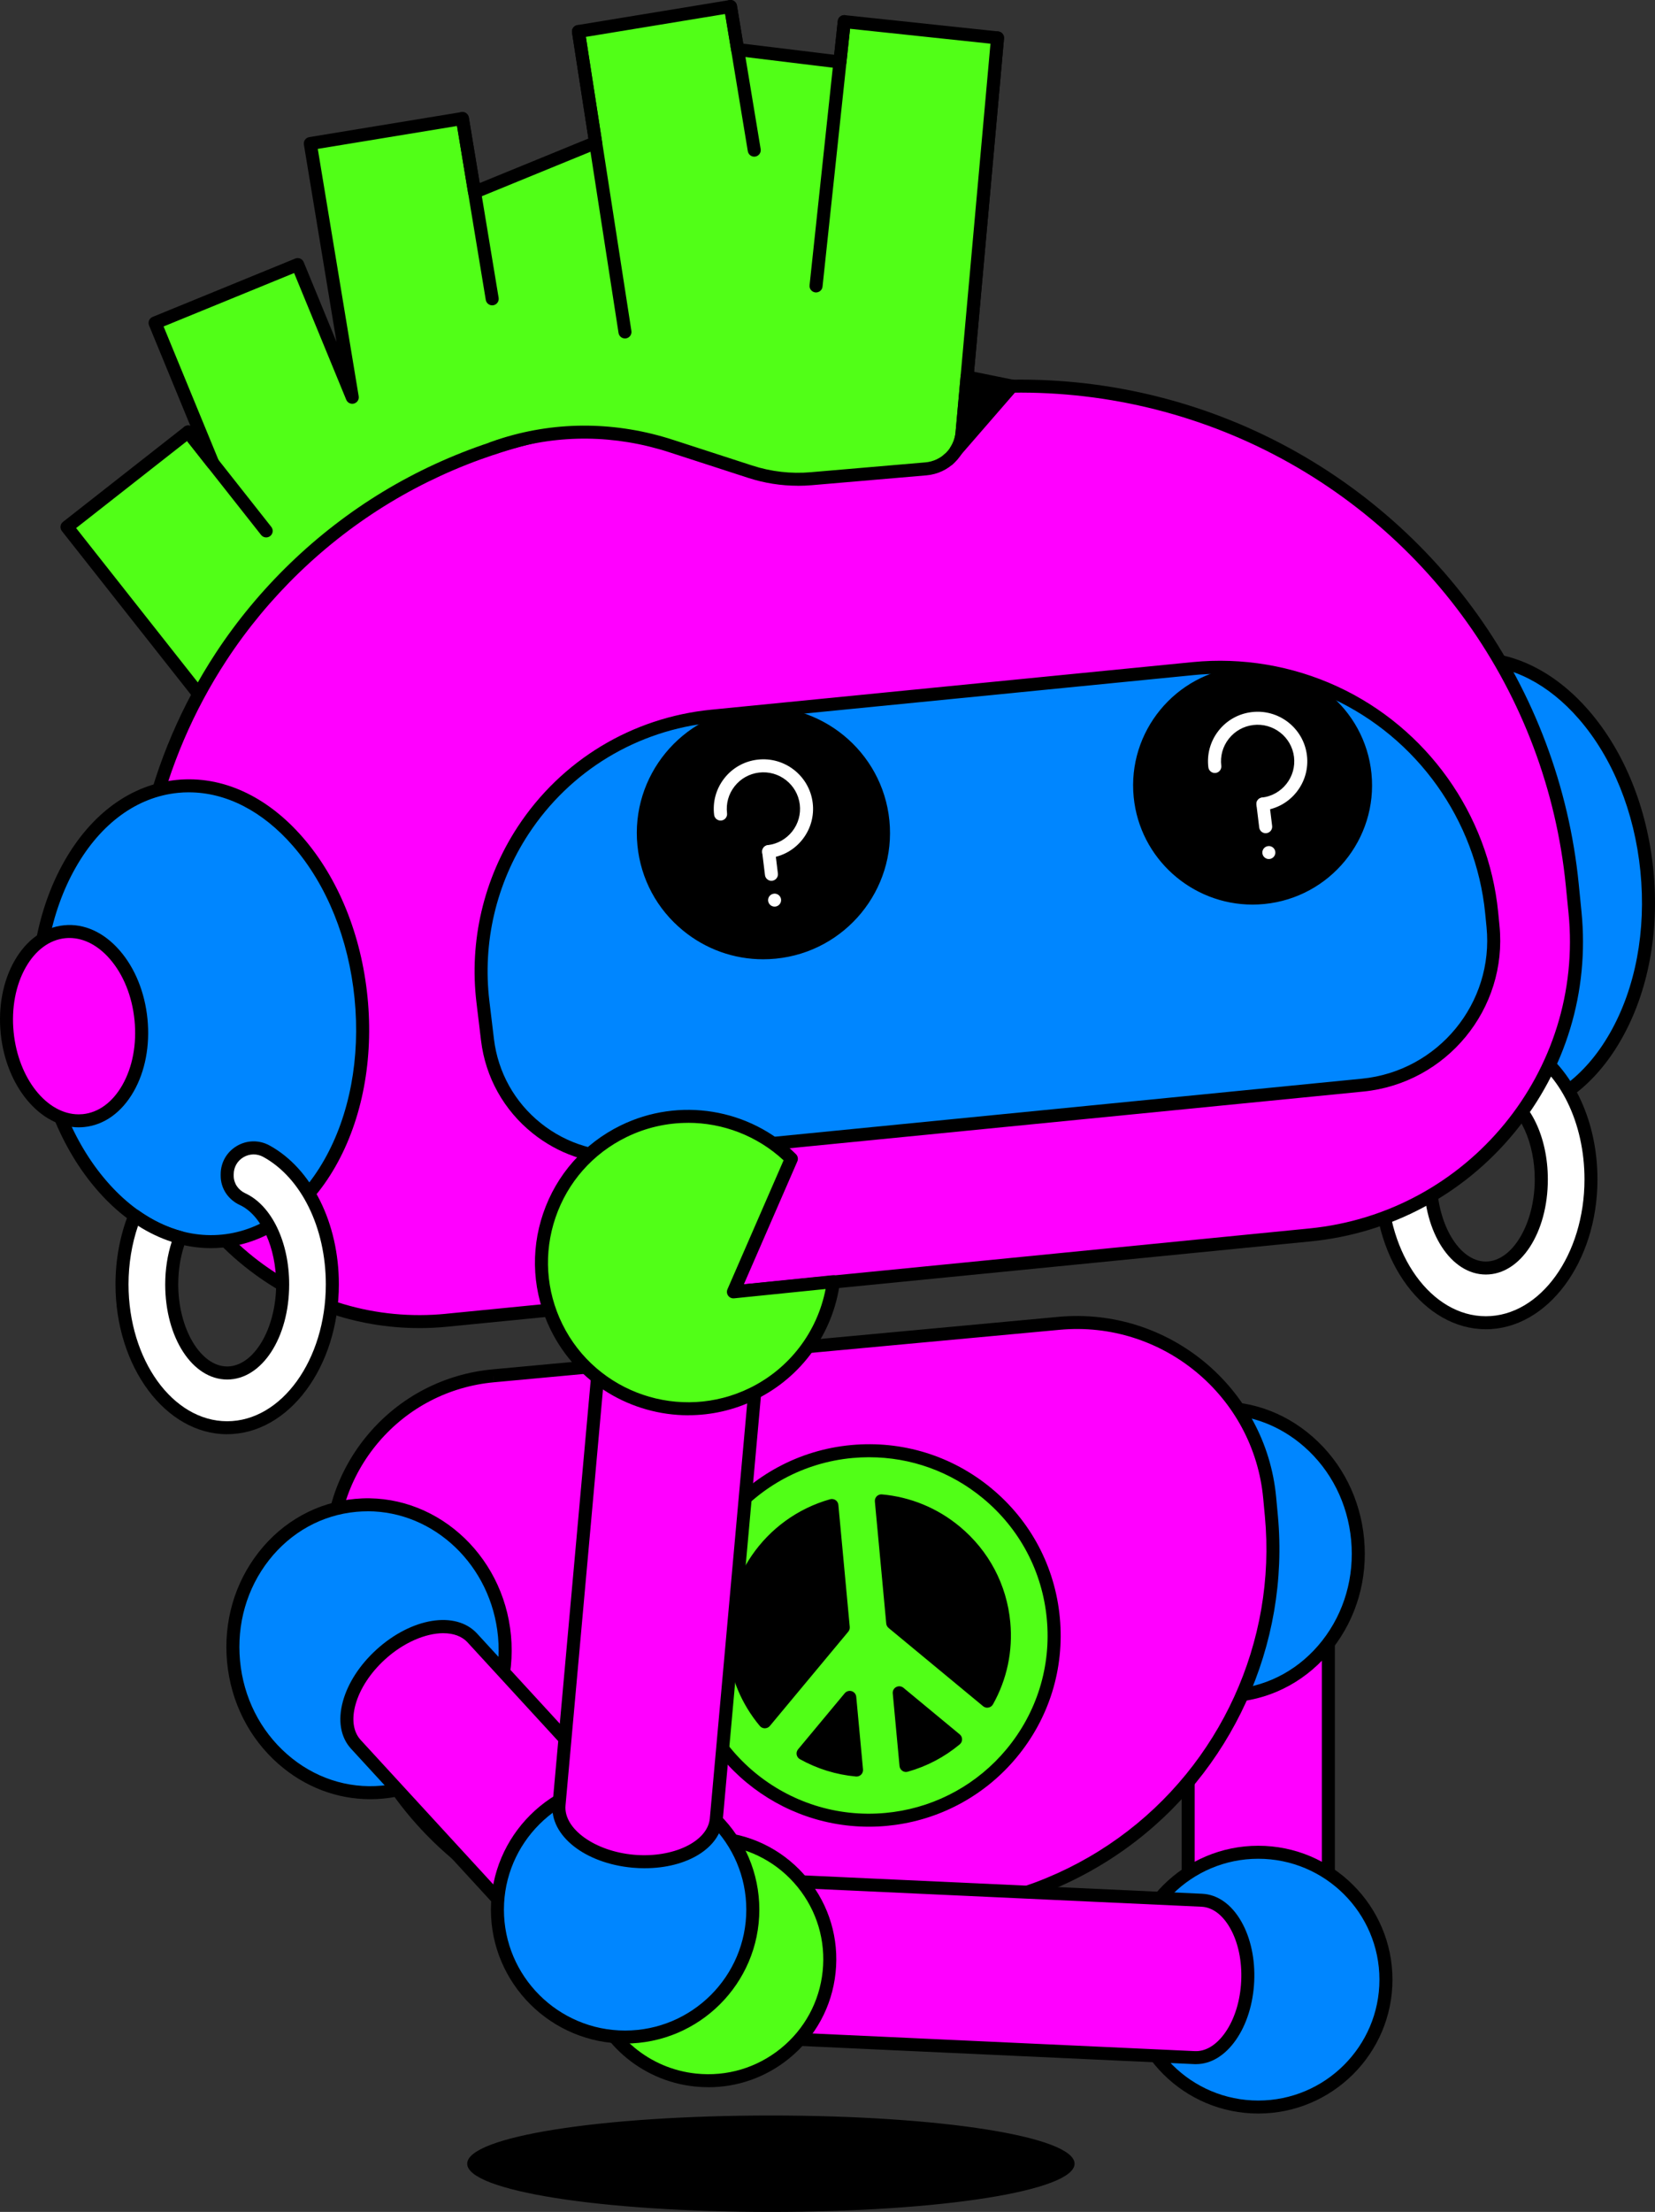 <svg width="381" height="509" viewBox="0 0 381 509" fill="none" xmlns="http://www.w3.org/2000/svg">
<rect x="0" y="0" width="381" height="509" fill="#333333" stroke="none"/>
<g clip-path="url(#clip0_288_11650)">
<path d="M273.525 374.927V465.038H305.802V374.927C305.802 369.346 298.575 364.82 289.664 364.82C280.752 364.82 273.525 369.346 273.525 374.927Z" fill="#FF00FF"/>
<path d="M305.801 466.538H273.525C272.695 466.538 272.025 465.871 272.025 465.043V374.932C272.025 368.423 279.772 363.33 289.663 363.33C299.554 363.33 307.301 368.428 307.301 374.932V465.043C307.301 465.871 306.631 466.538 305.801 466.538ZM275.024 463.548H304.302V374.932C304.302 370.262 297.6 366.32 289.663 366.32C281.726 366.32 275.024 370.262 275.024 374.932V463.548Z" fill="black"/>
<path d="M284.414 390.163C301.639 388.567 314.225 372.501 312.526 354.278C310.828 336.056 295.488 322.578 278.264 324.174C261.039 325.77 248.453 341.837 250.152 360.059C251.85 378.282 267.19 391.76 284.414 390.163Z" fill="#0086FF"/>
<path d="M281.671 391.771C264.853 391.771 250.349 378.171 248.669 360.184C246.895 341.171 260.115 324.341 278.137 322.667C286.883 321.854 295.44 324.69 302.222 330.656C308.984 336.596 313.177 344.929 314.032 354.124C314.887 363.319 312.308 372.28 306.76 379.362C301.192 386.469 293.311 390.829 284.564 391.642C283.595 391.731 282.625 391.776 281.666 391.776L281.671 391.771ZM281.061 325.522C280.181 325.522 279.302 325.562 278.417 325.647C262.044 327.167 250.039 342.537 251.658 359.91C253.277 377.284 267.921 390.181 284.289 388.666C292.206 387.934 299.348 383.977 304.401 377.528C309.474 371.049 311.833 362.841 311.048 354.408C310.264 345.976 306.425 338.341 300.238 332.908C294.765 328.104 288.038 325.532 281.056 325.532L281.061 325.522Z" fill="black"/>
<path d="M113.565 316.597L243.785 304.521C268.3 302.248 290.021 320.22 292.3 344.665L292.69 348.846C295.434 378.251 282.364 406.902 258.339 424.166C246.249 432.852 232.055 438.16 217.216 439.536L162.734 444.589C139.119 446.777 115.779 438.18 99.266 421.21C86.336 407.924 78.52 390.52 77.185 372.056L76.341 360.399C74.731 338.131 91.274 318.67 113.565 316.602V316.597Z" fill="#FF00FF"/>
<path d="M155.373 446.423C133.862 446.423 113.351 437.831 98.187 422.247C85.037 408.731 77.046 390.944 75.686 372.161L74.842 360.504C74.032 349.34 77.586 338.49 84.843 329.953C92.1 321.416 102.25 316.143 113.426 315.107L243.641 303.031C268.93 300.689 291.431 319.298 293.785 344.526L294.175 348.707C296.953 378.505 283.554 407.884 259.204 425.382C246.909 434.218 232.436 439.626 217.347 441.026L162.865 446.079C160.356 446.314 157.852 446.428 155.368 446.428L155.373 446.423ZM113.565 316.597L113.705 318.087C103.315 319.049 93.879 323.953 87.132 331.887C80.384 339.826 77.086 349.908 77.835 360.289L78.68 371.946C79.99 390.032 87.681 407.156 100.341 420.164C114.935 435.16 134.677 443.433 155.378 443.433C157.772 443.433 160.181 443.323 162.595 443.099L217.077 438.046C231.636 436.695 245.6 431.477 257.46 422.955C280.95 406.075 293.875 377.732 291.196 348.986L290.806 344.805C288.607 321.222 267.586 303.813 243.926 306.011L113.71 318.087L113.57 316.597H113.565Z" fill="black"/>
<path d="M289.663 484.863C305.899 484.863 319.061 471.739 319.061 455.549C319.061 439.359 305.899 426.234 289.663 426.234C273.427 426.234 260.266 439.359 260.266 455.549C260.266 471.739 273.427 484.863 289.663 484.863Z" fill="#0086FF"/>
<path d="M289.663 486.358C272.625 486.358 258.766 472.538 258.766 455.549C258.766 438.559 272.625 424.739 289.663 424.739C306.7 424.739 320.56 438.559 320.56 455.549C320.56 472.538 306.7 486.358 289.663 486.358ZM289.663 427.73C274.279 427.73 261.764 440.209 261.764 455.549C261.764 470.889 274.279 483.368 289.663 483.368C305.046 483.368 317.561 470.889 317.561 455.549C317.561 440.209 305.046 427.73 289.663 427.73Z" fill="black"/>
<path d="M276.666 437.283L174.984 432.594L173.305 468.806L274.987 473.495C281.284 473.784 286.772 465.915 287.232 455.918C287.697 445.92 282.964 437.577 276.666 437.283Z" fill="#FF00FF"/>
<path d="M275.333 474.996C275.193 474.996 275.058 474.995 274.918 474.986L173.235 470.296C172.406 470.256 171.771 469.558 171.806 468.731L173.485 432.519C173.505 432.125 173.68 431.752 173.975 431.482C174.27 431.213 174.66 431.074 175.055 431.094L276.737 435.783C280.316 435.948 283.534 438.235 285.793 442.217C287.927 445.98 288.972 450.864 288.732 455.978C288.492 461.091 287.003 465.86 284.529 469.409C282.01 473.022 278.761 474.991 275.333 474.991V474.996ZM174.87 467.375L275.058 471.995C277.567 472.11 280.061 470.585 282.07 467.704C284.224 464.609 285.528 460.398 285.738 455.838C285.948 451.278 285.044 446.962 283.184 443.688C281.45 440.633 279.116 438.888 276.602 438.769L176.414 434.149L174.875 467.375H174.87Z" fill="black"/>
<path d="M163.021 450.874L135.572 445.322C138.396 431.373 151.446 421.59 165.93 423.1C181.313 424.705 192.483 438.44 190.874 453.78C189.265 469.12 175.491 480.259 160.107 478.654C147.907 477.383 138.361 468.477 135.737 457.194L163.021 450.879V450.874Z" fill="#51FF17"/>
<path d="M163.075 480.304C162.041 480.304 160.996 480.249 159.952 480.139C147.437 478.833 137.121 469.748 134.278 457.528C134.088 456.726 134.592 455.918 135.397 455.734L155.963 450.974L135.272 446.788C134.462 446.624 133.938 445.836 134.103 445.029C137.121 430.092 150.876 420.03 166.084 421.615C173.921 422.432 180.973 426.245 185.936 432.35C190.899 438.455 193.183 446.12 192.363 453.94C191.543 461.754 187.72 468.786 181.598 473.735C176.29 478.026 169.808 480.309 163.07 480.309L163.075 480.304ZM137.576 458.3C140.58 468.542 149.521 476.048 160.262 477.164C167.304 477.897 174.211 475.853 179.713 471.408C185.211 466.962 188.65 460.643 189.384 453.621C190.119 446.599 188.07 439.711 183.612 434.224C179.154 428.742 172.816 425.313 165.774 424.58C152.605 423.21 140.66 431.548 137.381 444.157L163.32 449.404C164.01 449.544 164.51 450.147 164.52 450.85C164.53 451.552 164.045 452.17 163.36 452.325L137.581 458.291L137.576 458.3Z" fill="black"/>
<path d="M347.261 256.335C367.741 254.311 382.015 229.249 379.144 200.358C376.272 171.466 357.342 149.686 336.862 151.71C316.382 153.734 302.107 178.796 304.979 207.687C307.85 236.579 326.78 258.359 347.261 256.335Z" fill="#0086FF"/>
<path d="M344.579 257.978C335.143 257.978 325.932 253.298 318.37 244.597C310.184 235.177 304.896 222.125 303.476 207.847C302.057 193.568 304.676 179.733 310.853 168.894C317.121 157.885 326.307 151.261 336.707 150.229C347.108 149.203 357.419 153.903 365.73 163.471C373.917 172.891 379.205 185.943 380.624 200.221C382.043 214.5 379.425 228.335 373.247 239.174C366.98 250.184 357.794 256.807 347.393 257.839C346.453 257.933 345.514 257.978 344.579 257.978ZM339.501 153.085C338.667 153.085 337.832 153.125 336.997 153.21C327.591 154.137 319.23 160.232 313.452 170.374C307.58 180.68 305.096 193.882 306.455 207.553C307.815 221.223 312.847 233.682 320.634 242.638C328.291 251.449 337.687 255.79 347.098 254.863C356.504 253.936 364.866 247.841 370.643 237.699C376.516 227.393 379 214.191 377.64 200.52C376.281 186.85 371.248 174.391 363.461 165.435C356.484 157.406 348.058 153.09 339.501 153.09V153.085Z" fill="black"/>
<path d="M342.051 246.063V246.412C342.051 248.754 343.475 250.807 345.609 251.794C350.932 254.256 354.82 262.095 354.82 271.39C354.82 282.658 349.103 291.789 342.051 291.789C334.998 291.789 329.281 282.653 329.281 271.39C329.281 266.357 330.425 261.747 332.32 258.188C328.916 256.578 325.687 254.326 322.714 251.525C319.655 257.052 317.846 263.925 317.846 271.375C317.846 289.601 328.686 304.378 342.056 304.378C355.425 304.378 366.265 289.601 366.265 271.375C366.265 257.5 359.983 245.624 351.082 240.745C347.023 238.517 342.056 241.443 342.056 246.063H342.051Z" fill="white"/>
<path d="M342.051 305.878C327.877 305.878 316.342 290.403 316.342 271.38C316.342 263.899 318.091 256.788 321.4 250.807C321.625 250.403 322.024 250.124 322.479 250.055C322.934 249.98 323.404 250.124 323.739 250.443C326.627 253.159 329.726 255.312 332.96 256.842C333.33 257.017 333.61 257.336 333.739 257.725C333.869 258.113 333.834 258.537 333.64 258.896C331.795 262.364 330.776 266.805 330.776 271.395C330.776 281.642 335.939 290.298 342.046 290.298C348.153 290.298 353.316 281.642 353.316 271.395C353.316 262.928 349.883 255.427 344.97 253.154C342.241 251.894 340.547 249.312 340.547 246.416V246.068C340.547 243.366 341.941 240.934 344.27 239.559C346.604 238.183 349.418 238.138 351.797 239.444C361.493 244.757 367.755 257.296 367.755 271.385C367.755 290.408 356.22 305.882 342.046 305.882L342.051 305.878ZM323.154 253.937C320.655 259.11 319.346 265.101 319.346 271.38C319.346 288.753 329.531 302.887 342.056 302.887C354.581 302.887 364.766 288.753 364.766 271.38C364.766 258.362 359.114 246.855 350.363 242.061C348.923 241.273 347.224 241.298 345.809 242.13C344.4 242.963 343.56 244.433 343.56 246.068V246.416C343.56 248.131 344.59 249.676 346.249 250.443C352.282 253.229 356.33 261.652 356.33 271.395C356.33 283.67 350.063 293.289 342.061 293.289C334.059 293.289 327.792 283.67 327.792 271.395C327.792 266.905 328.687 262.519 330.331 258.866C327.842 257.55 325.443 255.9 323.159 253.942L323.154 253.937Z" fill="black"/>
<path d="M43.31 99.401L48.988 106.597L35.703 74.318L68.535 60.886L81.099 91.427L71.443 33.032L106.449 27.276L109.252 44.221L137.121 32.818L133.162 7.256L168.173 1.495L169.807 11.403L193.367 14.268L194.357 4.974L229.642 8.722L222.38 89.473L319.699 168.904L284.974 161.628L289.782 138.812L271.779 140.073L216.138 135.239L180.852 131.491L102.845 174.865L74.957 196.743L15.422 121.274L43.31 99.401Z" fill="#51FF17"/>
<path d="M74.957 198.238C74.512 198.238 74.072 198.044 73.777 197.665L14.242 122.201C13.732 121.554 13.842 120.612 14.492 120.103L42.38 98.23C42.805 97.896 43.355 97.831 43.825 98L34.314 74.886C34.164 74.517 34.164 74.108 34.314 73.74C34.469 73.376 34.759 73.082 35.128 72.932L67.955 59.501C68.325 59.352 68.734 59.352 69.104 59.501C69.469 59.656 69.764 59.944 69.914 60.313L77.466 78.663L69.959 33.272C69.824 32.459 70.379 31.687 71.193 31.552L106.204 25.796C106.598 25.731 106.998 25.826 107.323 26.055C107.648 26.284 107.863 26.638 107.928 27.027L110.427 42.123L135.461 31.881L131.683 7.481C131.558 6.668 132.108 5.911 132.922 5.776L167.928 0.02C168.322 -0.045 168.722 0.05 169.047 0.279C169.372 0.508 169.587 0.862 169.652 1.251L171.106 10.052L192.037 12.599L192.867 4.819C192.957 3.997 193.697 3.404 194.516 3.489L229.802 7.231C230.616 7.316 231.211 8.039 231.136 8.851L223.949 88.815L283.874 137.726L289.681 137.322C290.156 137.292 290.606 137.477 290.916 137.831C291.226 138.184 291.351 138.663 291.251 139.121L290.416 143.068L320.648 167.743C321.183 168.182 321.348 168.924 321.053 169.547C320.758 170.17 320.074 170.509 319.394 170.364L284.669 163.088C283.859 162.919 283.339 162.126 283.509 161.319L287.108 144.235L282.894 140.796L271.884 141.563C271.804 141.568 271.729 141.563 271.649 141.563L216.007 136.729L181.167 133.031L103.675 176.116L75.881 197.92C75.606 198.134 75.281 198.238 74.957 198.238ZM17.531 121.529L75.207 194.645L101.915 173.694C101.975 173.644 102.045 173.599 102.11 173.564L180.122 130.19C180.392 130.041 180.702 129.976 181.012 130.011L216.297 133.754L271.794 138.573L279.516 138.035L221.435 90.629C221.05 90.316 220.845 89.832 220.89 89.339L228.017 10.052L195.691 6.623L194.856 14.428C194.816 14.827 194.611 15.191 194.297 15.44C193.982 15.689 193.577 15.803 193.182 15.754L169.627 12.888C168.967 12.808 168.437 12.3 168.327 11.647L166.933 3.22L134.867 8.492L138.6 32.594C138.705 33.276 138.33 33.944 137.685 34.203L109.817 45.606C109.392 45.781 108.917 45.751 108.518 45.526C108.118 45.302 107.843 44.913 107.768 44.465L105.209 28.991L73.157 34.263L82.573 91.183C82.698 91.935 82.239 92.658 81.504 92.862C80.769 93.072 80 92.693 79.71 91.99L67.71 62.83L37.657 75.125L50.372 106.019C50.657 106.707 50.387 107.504 49.742 107.878C49.097 108.252 48.273 108.097 47.808 107.509L43.06 101.489L17.531 121.514V121.529ZM286.753 160.472L313.996 166.183L289.721 146.373L286.748 160.477L286.753 160.472ZM287.258 140.492L287.807 140.94L287.912 140.447L287.263 140.492H287.258Z" fill="black"/>
<path d="M247.12 497.906C247.12 503.897 215.933 508.751 177.46 508.751C138.991 508.751 107.799 503.897 107.799 497.906C107.799 491.916 138.986 487.062 177.46 487.062C215.928 487.062 247.12 491.916 247.12 497.906Z" fill="black"/>
<path d="M177.465 509C138.267 509 107.555 504.126 107.555 497.906C107.555 491.687 138.262 486.812 177.465 486.812C216.669 486.812 247.376 491.687 247.376 497.906C247.376 504.126 216.669 509 177.465 509ZM177.465 487.311C139.841 487.311 108.054 492.165 108.054 497.906C108.054 503.648 139.841 508.502 177.465 508.502C215.09 508.502 246.876 503.648 246.876 497.906C246.876 492.165 215.09 487.311 177.465 487.311Z" fill="black"/>
<path d="M190.27 254.539C207.84 252.393 220.336 236.416 218.179 218.852C216.023 201.287 200.031 188.787 182.46 190.932C164.89 193.077 152.395 209.055 154.551 226.619C156.708 244.184 172.7 256.684 190.27 254.539Z" fill="white"/>
<path d="M186.315 256.275C178.863 256.275 171.666 253.808 165.704 249.148C158.642 243.631 154.153 235.692 153.059 226.806C150.805 208.451 163.909 191.695 182.277 189.453C191.168 188.366 199.959 190.808 207.026 196.325C214.088 201.842 218.576 209.781 219.671 218.667C221.925 237.023 208.82 253.778 190.453 256.021C189.069 256.19 187.689 256.275 186.315 256.275ZM186.405 192.189C185.155 192.189 183.901 192.264 182.636 192.418C165.913 194.461 153.979 209.722 156.033 226.437C157.027 234.536 161.116 241.762 167.548 246.791C173.98 251.814 181.982 254.042 190.083 253.05C206.806 251.007 218.741 235.747 216.687 219.031C215.693 210.933 211.604 203.706 205.172 198.678C199.739 194.432 193.187 192.189 186.405 192.189Z" fill="black"/>
<path d="M190.214 247.693C204.055 246.003 213.899 233.418 212.2 219.583C210.502 205.748 197.904 195.902 184.062 197.592C170.221 199.281 160.377 211.867 162.076 225.702C163.774 239.537 176.372 249.383 190.214 247.693Z" fill="black"/>
<path d="M187.101 248.131C181.438 248.131 175.971 246.257 171.437 242.714C166.07 238.518 162.656 232.487 161.826 225.729C160.997 218.971 162.851 212.298 167.044 206.936C171.238 201.573 177.27 198.164 184.032 197.342C190.789 196.515 197.471 198.373 202.839 202.565C208.207 206.761 211.621 212.791 212.45 219.549C213.28 226.307 211.426 232.981 207.232 238.343C203.039 243.706 197.007 247.114 190.245 247.937C189.195 248.066 188.145 248.131 187.101 248.131ZM187.176 197.651C186.156 197.651 185.127 197.711 184.092 197.84C177.465 198.648 171.552 201.992 167.439 207.25C163.326 212.507 161.512 219.051 162.326 225.674C163.141 232.298 166.485 238.214 171.747 242.325C177.01 246.437 183.557 248.256 190.185 247.448C196.812 246.641 202.724 243.297 206.838 238.039C210.951 232.781 212.765 226.238 211.95 219.614C211.136 212.991 207.792 207.075 202.529 202.963C198.086 199.49 192.723 197.656 187.176 197.656V197.651Z" fill="black"/>
<path d="M273.661 246.531C291.231 244.386 303.726 228.408 301.57 210.844C299.413 193.279 283.421 180.78 265.851 182.925C248.281 185.07 235.785 201.047 237.942 218.612C240.098 236.176 256.09 248.676 273.661 246.531Z" fill="white"/>
<path d="M269.706 248.271C262.254 248.271 255.057 245.804 249.094 241.144C242.032 235.627 237.544 227.688 236.45 218.802C234.195 200.447 247.3 183.692 265.667 181.449C274.559 180.362 283.35 182.804 290.417 188.321C297.479 193.838 301.967 201.778 303.062 210.664C304.156 219.55 301.717 228.336 296.199 235.388C290.682 242.445 282.745 246.925 273.844 248.012C272.459 248.181 271.08 248.266 269.706 248.266V248.271ZM269.796 184.185C268.546 184.185 267.292 184.26 266.027 184.414C249.304 186.458 237.369 201.718 239.423 218.433C240.418 226.532 244.506 233.758 250.938 238.787C257.371 243.81 265.372 246.033 273.474 245.046C281.576 244.06 288.803 239.973 293.825 233.549C298.853 227.125 301.072 219.126 300.078 211.027C299.083 202.929 294.995 195.702 288.563 190.674C283.13 186.428 276.578 184.185 269.796 184.185Z" fill="black"/>
<path d="M272.831 239.778C286.672 238.088 296.516 225.503 294.817 211.668C293.119 197.832 280.521 187.987 266.679 189.677C252.838 191.366 242.994 203.952 244.693 217.787C246.391 231.622 258.989 241.468 272.831 239.778Z" fill="black"/>
<path d="M269.756 240.216C257.061 240.216 246.036 230.727 244.451 217.819C243.622 211.061 245.476 204.388 249.669 199.025C253.863 193.663 259.895 190.254 266.657 189.432C273.414 188.604 280.096 190.463 285.464 194.655C290.832 198.846 294.246 204.881 295.075 211.639C295.905 218.397 294.051 225.07 289.857 230.433C285.664 235.795 279.632 239.204 272.87 240.027C271.825 240.156 270.785 240.216 269.761 240.216H269.756ZM269.796 189.736C268.771 189.736 267.747 189.795 266.712 189.925C260.085 190.732 254.172 194.077 250.059 199.334C245.946 204.592 244.132 211.136 244.946 217.759C246.626 231.435 259.12 241.203 272.805 239.533C279.432 238.726 285.344 235.382 289.458 230.124C293.571 224.866 295.385 218.322 294.57 211.699C293.756 205.076 290.412 199.16 285.149 195.048C280.706 191.575 275.343 189.741 269.791 189.741L269.796 189.736Z" fill="black"/>
<path d="M102.825 303.809L301.557 284.178C338.971 280.48 366.295 247.243 362.586 209.94L361.951 203.561C357.493 158.687 329.555 119.52 288.507 100.596C267.856 91.078 245.026 87.235 222.385 89.473L139.24 97.686C103.2 101.244 70.719 120.895 50.902 151.127C35.394 174.789 28.741 203.147 32.125 231.21L34.259 248.933C38.332 282.782 68.805 307.168 102.825 303.804V303.809Z" fill="#FF00FF"/>
<path d="M96.534 305.613C81.95 305.613 67.891 300.704 56.37 291.489C43.166 280.924 34.785 265.873 32.765 249.112L30.631 231.39C27.218 203.023 33.97 174.227 49.643 150.31C59.489 135.294 72.824 122.436 88.202 113.126C103.586 103.821 121.178 97.965 139.086 96.196L222.231 87.983C245.116 85.72 268.251 89.613 289.133 99.236C309.509 108.631 327.157 123.233 340.171 141.478C353.186 159.719 361.232 181.134 363.441 203.411L364.076 209.791C365.91 228.231 360.428 246.277 348.648 260.61C336.868 274.943 320.195 283.839 301.702 285.668L102.971 305.299C100.817 305.514 98.668 305.618 96.529 305.618L96.534 305.613ZM102.676 302.319L301.408 282.688C337.937 279.08 364.711 246.511 361.092 210.085L360.458 203.706C358.294 181.946 350.437 161.03 337.727 143.213C325.018 125.396 307.78 111.127 287.873 101.952C267.482 92.553 244.881 88.75 222.526 90.958L139.381 99.171C121.918 100.896 104.76 106.607 89.757 115.683C74.753 124.758 61.748 137.297 52.152 151.944C36.864 175.273 30.276 203.362 33.605 231.036L35.739 248.759C37.663 264.736 45.655 279.085 58.245 289.162C70.834 299.234 86.608 303.909 102.671 302.324L102.676 302.319Z" fill="black"/>
<path d="M145.983 266.271L313.662 249.71C332.08 247.891 345.534 231.529 343.705 213.164L343.395 210.025C341.201 187.932 327.447 168.65 307.24 159.335C297.074 154.65 285.834 152.756 274.689 153.858L163.91 164.802C146.168 166.556 130.179 176.23 120.424 191.111C112.787 202.758 109.513 216.718 111.177 230.538L112.227 239.264C114.231 255.93 129.235 267.931 145.983 266.276V266.271Z" fill="#0086FF"/>
<path d="M142.884 267.921C135.532 267.921 128.445 265.449 122.638 260.799C115.981 255.471 111.757 247.886 110.738 239.434L109.688 230.707C107.984 216.563 111.353 202.21 119.164 190.284C129.22 174.944 145.473 165.111 163.761 163.307L274.539 152.363C285.944 151.236 297.469 153.175 307.87 157.969C328.466 167.463 342.655 187.348 344.89 209.865L345.199 213.005C347.104 232.162 333.02 249.291 313.813 251.19L146.133 267.751C145.048 267.861 143.964 267.911 142.884 267.911V267.921ZM280.866 155.049C278.857 155.049 276.843 155.148 274.834 155.348L164.055 166.292C146.678 168.007 131.229 177.356 121.673 191.928C114.241 203.266 111.043 216.912 112.662 230.358L113.712 239.085C114.636 246.755 118.47 253.637 124.512 258.471C130.555 263.306 138.131 265.548 145.833 264.786L313.513 248.225C331.08 246.491 343.955 230.827 342.216 213.314L341.906 210.174C339.772 188.704 326.247 169.746 306.611 160.695C298.529 156.968 289.733 155.054 280.871 155.054L280.866 155.049Z" fill="black"/>
<path d="M51.241 285.589C71.721 283.565 85.996 258.503 83.124 229.612C80.253 200.72 61.323 178.94 40.842 180.964C20.362 182.988 6.088 208.05 8.959 236.941C11.831 265.832 30.761 287.613 51.241 285.589Z" fill="#0086FF"/>
<path d="M48.563 287.217C39.127 287.217 29.916 282.543 22.355 273.836C14.168 264.417 8.88 251.364 7.461 237.086C6.041 222.807 8.66 208.973 14.838 198.133C21.105 187.124 30.291 180.5 40.692 179.469C51.093 178.442 61.403 183.142 69.715 192.711C77.901 202.13 83.189 215.182 84.608 229.461C86.028 243.739 83.409 257.574 77.231 268.414C70.964 279.423 61.778 286.046 51.377 287.078C50.438 287.173 49.498 287.217 48.563 287.217ZM43.486 182.324C42.651 182.324 41.816 182.364 40.982 182.449C31.576 183.376 23.214 189.471 17.437 199.613C11.564 209.919 9.08 223.121 10.44 236.792C11.799 250.462 16.832 262.922 24.619 271.877C32.275 280.689 41.681 285.029 51.083 284.103C60.489 283.176 68.85 277.08 74.628 266.938C80.5 256.632 82.984 243.43 81.625 229.76C80.265 216.089 75.232 203.63 67.446 194.674C60.468 186.645 52.042 182.329 43.486 182.329V182.324Z" fill="black"/>
<path d="M19.229 257.869C27.736 257.028 33.665 246.617 32.472 234.615C31.279 222.612 23.416 213.564 14.909 214.405C6.402 215.245 0.473 225.657 1.666 237.659C2.859 249.661 10.722 258.71 19.229 257.869Z" fill="#FF00FF"/>
<path d="M18.132 259.419C9.296 259.419 1.374 250.044 0.16 237.809C-0.445 231.699 0.679 225.768 3.333 221.109C6.082 216.284 10.136 213.374 14.749 212.92C19.362 212.462 23.91 214.525 27.553 218.716C31.072 222.763 33.346 228.36 33.95 234.47C34.555 240.58 33.431 246.511 30.777 251.166C28.028 255.99 23.975 258.9 19.362 259.354C18.952 259.394 18.542 259.414 18.132 259.414V259.419ZM15.993 215.846C15.678 215.846 15.358 215.861 15.043 215.891C11.425 216.249 8.191 218.627 5.937 222.584C3.588 226.71 2.594 232.008 3.138 237.51C4.203 248.205 10.805 256.428 18.107 256.428C18.427 256.428 18.742 256.413 19.062 256.383C22.68 256.025 25.914 253.647 28.168 249.69C30.517 245.564 31.512 240.266 30.967 234.764C30.422 229.262 28.403 224.258 25.289 220.675C22.56 217.535 19.292 215.846 15.993 215.846Z" fill="black"/>
<path d="M175.742 220.496C191.701 220.496 204.639 207.595 204.639 191.68C204.639 175.766 191.701 162.864 175.742 162.864C159.782 162.864 146.844 175.766 146.844 191.68C146.844 207.595 159.782 220.496 175.742 220.496Z" fill="black"/>
<path d="M175.691 220.745C168.979 220.745 162.526 218.453 157.269 214.157C151.246 209.233 147.508 202.27 146.743 194.546C145.159 178.598 156.884 164.339 172.872 162.759C188.855 161.179 203.164 172.866 204.749 188.814C206.333 204.762 194.608 219.021 178.615 220.601C177.635 220.695 176.66 220.745 175.686 220.745H175.691ZM175.766 163.113C174.826 163.113 173.877 163.158 172.922 163.253C157.204 164.808 145.683 178.822 147.238 194.496C147.993 202.091 151.666 208.934 157.583 213.773C163.501 218.612 170.948 220.86 178.57 220.107C194.288 218.552 205.808 204.538 204.254 188.864C202.789 174.142 190.305 163.113 175.771 163.113H175.766Z" fill="black"/>
<path d="M288.357 207.906C303.409 207.906 315.611 195.739 315.611 180.73C315.611 165.721 303.409 153.554 288.357 153.554C273.305 153.554 261.104 165.721 261.104 180.73C261.104 195.739 273.305 207.906 288.357 207.906Z" fill="black"/>
<path d="M288.337 208.161C274.378 208.161 262.393 197.571 260.989 183.437C259.494 168.386 270.555 154.93 285.648 153.44C300.732 151.949 314.236 162.978 315.731 178.029C317.225 193.08 306.165 206.536 291.071 208.027C290.157 208.116 289.242 208.161 288.337 208.161ZM288.377 153.803C287.493 153.803 286.598 153.848 285.693 153.938C270.875 155.403 260.014 168.615 261.484 183.387C262.953 198.164 276.197 208.993 291.016 207.528C305.835 206.063 316.695 192.851 315.226 178.079C313.847 164.204 302.077 153.803 288.372 153.803H288.377Z" fill="black"/>
<path d="M80.09 346.968C97.313 345.373 112.656 358.849 114.356 377.075C115.875 393.362 105.974 407.924 91.555 411.971C83.239 400.289 78.226 386.499 77.181 372.056L76.337 360.399C76.012 355.889 76.442 351.493 77.501 347.332C78.351 347.177 79.21 347.048 80.085 346.968H80.09Z" fill="black"/>
<path d="M91.556 413.461C91.076 413.461 90.621 413.232 90.332 412.833C81.81 400.867 76.747 386.803 75.688 372.161L74.843 360.504C74.513 355.949 74.923 351.394 76.052 346.963C76.197 346.395 76.657 345.966 77.237 345.862C78.216 345.682 79.106 345.558 79.951 345.478C97.963 343.808 114.076 357.917 115.846 376.935C117.415 393.745 107.369 409.08 91.961 413.411C91.826 413.451 91.691 413.466 91.556 413.466V413.461ZM78.731 348.638C77.857 352.46 77.552 356.372 77.837 360.285L78.681 371.942C79.676 385.677 84.334 398.889 92.166 410.217C105.605 405.906 114.266 392.201 112.867 377.204C111.248 359.831 96.614 346.933 80.236 348.448C79.756 348.493 79.261 348.553 78.736 348.633L78.731 348.638Z" fill="black"/>
<path d="M88.016 412.404C105.24 410.807 117.826 394.741 116.128 376.519C114.429 358.296 99.09 344.818 81.865 346.414C64.641 348.011 52.055 364.077 53.753 382.299C55.452 400.522 70.791 414 88.016 412.404Z" fill="#0086FF"/>
<path d="M85.24 414.025C77.528 414.025 70.111 411.194 64.084 405.901C57.322 399.961 53.128 391.628 52.274 382.433C51.419 373.238 53.998 364.277 59.546 357.195C65.113 350.089 72.995 345.728 81.741 344.915C99.754 343.246 115.867 357.355 117.636 376.373C119.411 395.386 106.191 412.216 88.169 413.89C87.189 413.98 86.21 414.025 85.24 414.025ZM84.635 347.776C83.77 347.776 82.896 347.816 82.016 347.896C74.1 348.628 66.958 352.585 61.905 359.034C56.832 365.513 54.473 373.721 55.258 382.154C56.042 390.586 59.88 398.222 66.068 403.654C72.225 409.066 79.967 411.643 87.894 410.905C104.267 409.385 116.267 394.015 114.653 376.642C113.118 360.201 99.929 347.766 84.635 347.766V347.776Z" fill="black"/>
<path d="M229.643 8.721L221.471 99.62C221.076 104.025 217.568 107.514 213.145 107.893L186.776 110.155C182.018 110.564 177.23 110.016 172.687 108.541L154.504 102.64C142.07 98.603 128.665 98.354 116.175 102.216C115.186 102.52 114.241 102.844 113.352 103.178" fill="#51FF17"/>
<path d="M183.692 111.78C179.798 111.78 175.955 111.172 172.222 109.961L154.039 104.06C141.664 100.044 128.72 99.899 116.62 103.642C115.63 103.946 114.711 104.26 113.886 104.574C113.111 104.868 112.247 104.479 111.952 103.707C111.657 102.934 112.047 102.072 112.822 101.778C113.706 101.444 114.686 101.11 115.73 100.786C128.43 96.859 141.994 97.008 154.969 101.22L173.151 107.12C177.524 108.541 182.068 109.059 186.646 108.665L213.015 106.403C216.718 106.084 219.642 103.178 219.977 99.49L228.148 8.592C228.223 7.769 228.953 7.161 229.777 7.236C230.602 7.311 231.212 8.039 231.137 8.861L222.965 99.76C222.506 104.898 218.427 108.945 213.274 109.388L186.905 111.651C185.831 111.74 184.761 111.79 183.692 111.79V111.78Z" fill="black"/>
<path d="M187.866 67.3C187.811 67.3 187.761 67.3 187.706 67.29C186.881 67.201 186.286 66.468 186.371 65.646L192.864 4.814C192.954 3.992 193.693 3.394 194.513 3.484C195.338 3.573 195.932 4.306 195.847 5.128L189.355 65.96C189.275 66.727 188.62 67.295 187.866 67.295V67.3Z" fill="black"/>
<path d="M173.635 36.052C172.916 36.052 172.281 35.534 172.156 34.801L166.688 1.739C166.553 0.927 167.108 0.154 167.923 0.02C168.737 -0.115 169.512 0.438 169.647 1.251L175.115 34.313C175.25 35.125 174.695 35.898 173.88 36.032C173.795 36.047 173.715 36.052 173.635 36.052Z" fill="black"/>
<path d="M143.873 77.886C143.149 77.886 142.509 77.358 142.394 76.62L131.683 7.481C131.559 6.663 132.118 5.901 132.938 5.776C133.758 5.652 134.522 6.21 134.647 7.027L145.358 76.167C145.483 76.984 144.923 77.746 144.103 77.871C144.023 77.881 143.948 77.891 143.873 77.891V77.886Z" fill="black"/>
<path d="M113.311 70.265C112.591 70.265 111.957 69.747 111.832 69.014L104.969 27.52C104.834 26.707 105.389 25.935 106.204 25.8C107.019 25.666 107.793 26.219 107.928 27.031L114.79 68.526C114.925 69.338 114.37 70.111 113.556 70.246C113.471 70.26 113.391 70.265 113.311 70.265Z" fill="black"/>
<path d="M61.284 123.672C60.839 123.672 60.399 123.477 60.104 123.099L42.137 100.323C41.627 99.675 41.737 98.733 42.387 98.225C43.036 97.716 43.981 97.826 44.491 98.474L62.458 121.25C62.968 121.897 62.858 122.839 62.208 123.348C61.933 123.562 61.608 123.667 61.284 123.667V123.672Z" fill="black"/>
<path d="M203.989 418.675C204.629 418.615 205.269 418.54 205.898 418.455C216.474 417.005 225.985 411.737 232.847 403.494C240.119 394.758 243.543 383.719 242.488 372.411C241.434 361.102 236.026 350.886 227.264 343.634C218.503 336.383 207.433 332.969 196.093 334.021C172.682 336.189 155.415 356.946 157.594 380.285C159.768 403.624 180.584 420.848 203.989 418.675ZM207.018 389.535L219.983 400.26C216.639 403.041 212.771 405.079 208.577 406.26L207.018 389.535ZM197.182 407.307C192.779 406.903 188.601 405.577 184.877 403.504L195.623 390.591L197.182 407.307ZM227.289 391.478L205.519 373.462L202.9 345.374C209.127 345.932 215.04 348.344 219.958 352.411C226.37 357.713 230.323 365.194 231.093 373.462C231.683 379.806 230.343 386.031 227.289 391.473V391.478ZM168.989 379.223C167.58 364.088 177.345 350.447 191.505 346.435L194.123 374.519L176.071 396.213C172.173 391.548 169.594 385.712 168.989 379.223Z" fill="#51FF17"/>
<path d="M200.01 420.354C177.5 420.354 158.228 403.205 156.104 380.419C153.85 356.258 171.732 334.773 195.962 332.531C207.697 331.444 219.157 334.978 228.229 342.483C237.3 349.989 242.897 360.569 243.987 372.271C245.076 383.973 241.533 395.401 234.006 404.446C226.944 412.933 217.033 418.435 206.108 419.936C205.453 420.025 204.788 420.1 204.134 420.165C202.754 420.294 201.375 420.354 200.015 420.354H200.01ZM200.115 335.331C198.826 335.331 197.531 335.391 196.232 335.511C173.651 337.604 156.983 357.629 159.083 380.145C161.182 402.662 181.258 419.283 203.844 417.185C204.459 417.13 205.078 417.055 205.688 416.975C215.869 415.58 225.105 410.451 231.687 402.542C238.704 394.11 242.008 383.459 240.988 372.555C239.969 361.646 234.756 351.788 226.299 344.791C218.847 338.626 209.666 335.336 200.105 335.336L200.115 335.331ZM197.182 408.807C197.137 408.807 197.092 408.807 197.047 408.802C192.489 408.383 188.15 407.043 184.147 404.815C183.757 404.601 183.487 404.222 183.402 403.783C183.322 403.345 183.437 402.896 183.722 402.552L194.468 389.639C194.858 389.176 195.487 388.986 196.067 389.166C196.647 389.345 197.062 389.854 197.117 390.457L198.676 407.172C198.716 407.616 198.561 408.054 198.246 408.368C197.961 408.652 197.581 408.807 197.187 408.807H197.182ZM187.216 403.036C189.85 404.302 192.629 405.164 195.517 405.602L194.468 394.324L187.221 403.036H187.216ZM208.577 407.76C208.277 407.76 207.982 407.671 207.727 407.496C207.362 407.247 207.122 406.843 207.082 406.4L205.523 389.674C205.468 389.071 205.778 388.493 206.318 388.214C206.853 387.93 207.507 388 207.977 388.383L220.942 399.108C221.286 399.393 221.481 399.811 221.481 400.255C221.481 400.698 221.286 401.122 220.942 401.406C217.418 404.336 213.395 406.454 208.987 407.695C208.852 407.735 208.717 407.75 208.577 407.75V407.76ZM208.847 392.993L209.901 404.282C212.665 403.32 215.239 401.964 217.598 400.235L208.852 392.998L208.847 392.993ZM176.07 397.713C175.626 397.713 175.206 397.514 174.921 397.175C170.678 392.101 168.114 385.941 167.499 379.368C166.04 363.744 175.965 349.291 191.099 345C191.529 344.88 191.989 344.955 192.359 345.204C192.728 345.453 192.963 345.857 193.003 346.301L195.622 374.384C195.657 374.778 195.537 375.172 195.282 375.476L177.23 397.17C176.945 397.514 176.525 397.708 176.075 397.708L176.07 397.713ZM170.483 379.089C170.983 384.456 172.917 389.52 176.105 393.836L192.579 374.045L190.19 348.424C177.43 352.889 169.218 365.503 170.488 379.089H170.483ZM227.289 392.973C226.944 392.973 226.604 392.854 226.329 392.63L204.558 374.613C204.254 374.359 204.059 373.995 204.024 373.602L201.405 345.513C201.365 345.07 201.52 344.631 201.835 344.317C202.15 344.003 202.584 343.844 203.029 343.884C209.611 344.472 215.794 347.023 220.912 351.26C227.629 356.821 231.777 364.656 232.582 373.323C233.196 379.926 231.817 386.455 228.593 392.201C228.373 392.59 227.999 392.859 227.559 392.939C227.469 392.954 227.374 392.963 227.284 392.963L227.289 392.973ZM206.957 372.71L226.819 389.146C229.148 384.332 230.108 378.999 229.603 373.607C228.868 365.732 225.105 358.616 219.002 353.567C214.824 350.108 209.866 347.886 204.568 347.083L206.957 372.71Z" fill="black"/>
<path d="M208.577 406.261C212.765 405.079 216.639 403.046 219.982 400.26L207.018 389.535L208.577 406.261Z" fill="black"/>
<path d="M208.577 406.51C208.527 406.51 208.477 406.495 208.437 406.465C208.377 406.425 208.337 406.355 208.332 406.28L206.773 389.555C206.763 389.455 206.818 389.361 206.903 389.311C206.993 389.266 207.103 389.276 207.177 389.341L220.142 400.066C220.197 400.111 220.232 400.185 220.232 400.255C220.232 400.325 220.197 400.4 220.142 400.444C216.758 403.265 212.89 405.299 208.647 406.49C208.627 406.495 208.602 406.5 208.577 406.5V406.51ZM207.322 390.113L208.797 405.942C212.76 404.785 216.389 402.877 219.587 400.265L207.322 390.113Z" fill="black"/>
<path d="M195.62 390.591L184.875 403.504C188.598 405.577 192.777 406.908 197.18 407.306L195.62 390.591Z" fill="black"/>
<path d="M197.181 407.561C197.181 407.561 197.166 407.561 197.156 407.561C192.773 407.162 188.599 405.871 184.751 403.723C184.686 403.689 184.641 403.624 184.626 403.554C184.611 403.484 184.631 403.405 184.681 403.35L195.426 390.437C195.491 390.357 195.596 390.327 195.691 390.357C195.786 390.387 195.856 390.472 195.866 390.571L197.426 407.287C197.431 407.362 197.406 407.431 197.356 407.486C197.311 407.531 197.246 407.561 197.181 407.561ZM185.261 403.434C188.884 405.408 192.803 406.619 196.906 407.033L195.431 391.214L185.266 403.434H185.261Z" fill="black"/>
<path d="M231.092 373.467C230.322 365.194 226.364 357.719 219.956 352.416C215.038 348.349 209.131 345.937 202.898 345.379L205.517 373.467L227.288 391.484C230.342 386.041 231.686 379.817 231.092 373.472V373.467Z" fill="black"/>
<path d="M227.289 391.733C227.229 391.733 227.174 391.713 227.129 391.673L205.358 373.657C205.308 373.617 205.273 373.552 205.268 373.487L202.649 345.399C202.644 345.324 202.669 345.254 202.719 345.199C202.774 345.149 202.849 345.12 202.919 345.125C209.246 345.693 215.189 348.145 220.112 352.216C226.574 357.564 230.562 365.099 231.337 373.437C231.927 379.787 230.602 386.066 227.499 391.593C227.464 391.658 227.399 391.703 227.329 391.718C227.314 391.718 227.299 391.718 227.284 391.718L227.289 391.733ZM205.758 373.343L227.214 391.1C230.163 385.727 231.417 379.647 230.842 373.492C230.078 365.289 226.154 357.868 219.797 352.61C215.029 348.668 209.291 346.266 203.179 345.658L205.763 373.343H205.758Z" fill="black"/>
<path d="M176.07 396.218L194.122 374.524L191.503 346.44C177.344 350.452 167.573 364.098 168.987 379.228C169.592 385.717 172.171 391.553 176.07 396.218Z" fill="black"/>
<path d="M176.07 396.467C175.995 396.467 175.925 396.432 175.88 396.378C171.802 391.498 169.333 385.573 168.743 379.253C167.344 364.227 176.89 350.328 191.444 346.201C191.514 346.181 191.594 346.191 191.654 346.236C191.714 346.276 191.754 346.346 191.764 346.42L194.382 374.504C194.387 374.569 194.367 374.633 194.327 374.688L176.275 396.383C176.23 396.437 176.155 396.472 176.085 396.472L176.07 396.467ZM191.284 346.764C177.125 350.926 167.869 364.516 169.238 379.209C169.808 385.334 172.172 391.075 176.07 395.829L193.868 374.449L191.289 346.769L191.284 346.764Z" fill="black"/>
<path d="M221.473 99.619L222.632 86.746L232.968 88.849L220.068 103.706C220.838 102.505 221.338 101.119 221.473 99.619Z" fill="black"/>
<path d="M220.063 105.201C219.748 105.201 219.433 105.107 219.169 104.902C218.539 104.434 218.379 103.562 218.804 102.899C219.473 101.852 219.868 100.701 219.978 99.485L221.138 86.612C221.178 86.188 221.393 85.8 221.737 85.545C222.082 85.291 222.512 85.197 222.932 85.281L233.268 87.384C233.787 87.489 234.217 87.863 234.387 88.366C234.557 88.87 234.452 89.423 234.102 89.826L221.203 104.683C220.908 105.022 220.488 105.201 220.068 105.201H220.063ZM223.972 88.546L223.132 97.89L230.154 89.806L223.972 88.551V88.546Z" fill="black"/>
<path d="M218.311 105.73L218.299 105.743C218.299 105.743 218.305 105.73 218.311 105.73Z" fill="black"/>
<path d="M218.298 107.235C218.123 107.235 217.943 107.205 217.773 107.14C217.189 106.921 216.799 106.363 216.799 105.74C216.799 105.316 216.979 104.913 217.289 104.629C217.319 104.604 217.349 104.574 217.379 104.549C217.983 104.07 218.858 104.135 219.393 104.693C219.928 105.252 219.948 106.124 219.438 106.707L219.428 106.717C219.138 107.051 218.723 107.23 218.298 107.23V107.235Z" fill="black"/>
<path d="M81.92 401.401L131.654 455.55L163.036 436.043L108.734 376.916C104.476 372.276 95.02 374.001 87.618 380.759C80.216 387.521 77.667 396.761 81.925 401.396L81.92 401.401Z" fill="#FF00FF"/>
<path d="M131.654 457.045C131.245 457.045 130.84 456.88 130.55 456.561L80.816 402.413C78.397 399.776 77.732 395.894 78.947 391.483C80.096 387.317 82.815 383.121 86.598 379.662C94.735 372.231 104.941 370.582 109.833 375.909L164.136 435.036C164.436 435.365 164.576 435.809 164.516 436.247C164.456 436.686 164.201 437.08 163.821 437.314L132.439 456.82C132.194 456.975 131.919 457.045 131.644 457.045H131.654ZM102.067 375.824C97.993 375.824 92.896 377.967 88.627 381.865C85.254 384.945 82.84 388.643 81.84 392.276C80.906 395.66 81.331 398.54 83.03 400.394L131.919 453.626L160.712 435.729L107.629 377.933C106.32 376.507 104.356 375.829 102.067 375.829V375.824Z" fill="black"/>
<path d="M143.909 468.756C160.145 468.756 173.307 455.631 173.307 439.441C173.307 423.251 160.145 410.127 143.909 410.127C127.674 410.127 114.512 423.251 114.512 439.441C114.512 455.631 127.674 468.756 143.909 468.756Z" fill="#0086FF"/>
<path d="M143.909 470.251C126.871 470.251 113.012 456.431 113.012 439.441C113.012 422.452 126.871 408.632 143.909 408.632C160.947 408.632 174.806 422.452 174.806 439.441C174.806 456.431 160.947 470.251 143.909 470.251ZM143.909 411.622C128.525 411.622 116.01 424.101 116.01 439.441C116.01 454.781 128.525 467.261 143.909 467.261C159.292 467.261 171.807 454.781 171.807 439.441C171.807 424.101 159.292 411.622 143.909 411.622Z" fill="black"/>
<path d="M164.905 418.58L174.011 317.485L137.802 314.24L128.695 415.336C128.131 421.6 135.777 427.401 145.778 428.298C155.779 429.195 164.34 424.845 164.905 418.58Z" fill="#FF00FF"/>
<path d="M148.447 429.913C147.527 429.913 146.592 429.873 145.643 429.789C134.652 428.802 126.551 422.398 127.201 415.201L136.307 314.106C136.382 313.284 137.111 312.676 137.936 312.75L174.146 315.995C174.541 316.03 174.906 316.219 175.16 316.523C175.415 316.827 175.54 317.221 175.505 317.615L166.399 418.71C165.809 425.283 158.148 429.908 148.447 429.908V429.913ZM139.161 315.86L130.189 415.47C129.709 420.808 136.906 426.001 145.913 426.808C154.924 427.616 162.931 423.783 163.41 418.446L172.382 318.836L139.161 315.86Z" fill="black"/>
<path d="M168.853 297.285L191.863 294.942C190.429 305.707 183.802 315.585 173.296 320.733C156.573 328.931 136.352 322.054 128.13 305.378C119.909 288.703 126.806 268.538 143.529 260.34C156.793 253.841 172.252 256.827 182.182 266.659L168.853 297.285Z" fill="#51FF17"/>
<path d="M158.468 325.677C145.444 325.677 132.904 318.456 126.782 306.036C122.628 297.614 122.014 288.08 125.052 279.194C128.091 270.308 134.418 263.136 142.865 258.995C156.354 252.386 172.577 255.038 183.238 265.593C183.678 266.027 183.803 266.685 183.558 267.248L171.248 295.531L191.714 293.448C192.174 293.398 192.624 293.567 192.944 293.896C193.264 294.225 193.414 294.679 193.354 295.132C191.799 306.809 184.547 316.881 173.957 322.069C168.974 324.511 163.681 325.667 158.468 325.667V325.677ZM158.398 258.387C153.575 258.387 148.712 259.463 144.189 261.681C136.463 265.469 130.675 272.032 127.891 280.161C125.112 288.289 125.672 297.011 129.47 304.716C137.312 320.629 156.674 327.207 172.627 319.388C181.739 314.922 188.151 306.505 190.065 296.622L168.999 298.765C168.459 298.82 167.949 298.591 167.634 298.162C167.32 297.734 167.26 297.17 167.47 296.682L180.389 267.009C174.302 261.352 166.395 258.377 158.393 258.377L158.398 258.387Z" fill="black"/>
<path d="M290.728 186.511C289.983 186.511 289.333 185.953 289.243 185.196C289.143 184.373 289.728 183.631 290.548 183.531C292.782 183.257 294.776 182.136 296.165 180.366C297.555 178.597 298.164 176.394 297.895 174.167C297.33 169.567 293.117 166.282 288.499 166.84C286.264 167.115 284.27 168.236 282.881 170.005C281.491 171.774 280.882 173.977 281.152 176.205C281.252 177.022 280.667 177.77 279.847 177.87C279.033 177.969 278.278 177.386 278.178 176.569C277.808 173.549 278.638 170.563 280.517 168.161C282.396 165.759 285.1 164.239 288.134 163.87C294.386 163.103 300.104 167.558 300.868 173.798C301.238 176.818 300.409 179.803 298.529 182.205C296.65 184.608 293.946 186.128 290.913 186.496C290.853 186.506 290.788 186.506 290.728 186.506V186.511Z" fill="white"/>
<path d="M291.372 191.739C290.627 191.739 289.977 191.181 289.887 190.423L289.247 185.195C289.147 184.378 289.732 183.63 290.552 183.531C291.367 183.431 292.121 184.014 292.221 184.831L292.861 190.059C292.961 190.877 292.376 191.624 291.556 191.724C291.497 191.734 291.432 191.734 291.372 191.734V191.739Z" fill="white"/>
<path d="M292.103 197.68C291.708 197.68 291.318 197.521 291.043 197.241C290.973 197.172 290.908 197.097 290.853 197.012C290.803 196.932 290.753 196.848 290.718 196.758C290.678 196.663 290.648 196.574 290.634 196.474C290.614 196.379 290.604 196.28 290.604 196.185C290.604 195.791 290.763 195.402 291.043 195.128C291.388 194.78 291.908 194.62 292.393 194.72C292.488 194.735 292.583 194.765 292.673 194.804C292.763 194.839 292.853 194.889 292.933 194.939C293.017 194.994 293.092 195.059 293.162 195.128C293.232 195.193 293.292 195.273 293.347 195.353C293.402 195.432 293.447 195.522 293.487 195.612C293.522 195.702 293.552 195.796 293.572 195.891C293.592 195.986 293.597 196.085 293.597 196.185C293.597 196.285 293.597 196.379 293.572 196.474C293.552 196.574 293.522 196.663 293.487 196.758C293.447 196.848 293.402 196.932 293.347 197.012C293.292 197.097 293.232 197.172 293.162 197.241C293.092 197.311 293.017 197.371 292.933 197.426C292.853 197.481 292.763 197.526 292.673 197.565C292.583 197.6 292.488 197.63 292.393 197.65C292.298 197.67 292.198 197.68 292.103 197.68Z" fill="white"/>
<path d="M176.95 197.456C176.206 197.456 175.556 196.898 175.466 196.14C175.366 195.318 175.951 194.575 176.77 194.475C179.004 194.201 180.999 193.08 182.388 191.311C183.777 189.542 184.387 187.339 184.117 185.111C183.552 180.511 179.339 177.222 174.721 177.785C172.487 178.059 170.493 179.18 169.104 180.95C167.714 182.719 167.104 184.922 167.374 187.149C167.474 187.967 166.889 188.714 166.07 188.814C165.255 188.914 164.5 188.33 164.401 187.513C164.031 184.493 164.86 181.508 166.74 179.106C168.619 176.703 171.323 175.183 174.356 174.815C180.609 174.052 186.326 178.503 187.091 184.742C187.461 187.762 186.631 190.748 184.752 193.15C182.873 195.547 180.169 197.072 177.135 197.441C177.075 197.451 177.01 197.451 176.95 197.451V197.456Z" fill="white"/>
<path d="M177.59 202.689C176.846 202.689 176.196 202.131 176.106 201.373L175.466 196.145C175.366 195.328 175.951 194.58 176.771 194.481C177.585 194.381 178.34 194.964 178.44 195.782L179.08 201.01C179.18 201.827 178.595 202.574 177.775 202.674C177.715 202.684 177.65 202.684 177.59 202.684V202.689Z" fill="white"/>
<path d="M178.32 208.629C177.925 208.629 177.54 208.47 177.26 208.191C177.19 208.121 177.125 208.046 177.075 207.961C177.02 207.882 176.975 207.797 176.935 207.702C176.895 207.613 176.87 207.518 176.85 207.423C176.83 207.329 176.82 207.229 176.82 207.134C176.82 207.034 176.83 206.935 176.85 206.84C176.87 206.745 176.895 206.651 176.935 206.561C176.975 206.471 177.02 206.382 177.075 206.302C177.13 206.222 177.19 206.142 177.26 206.078C177.61 205.729 178.125 205.569 178.615 205.669C178.71 205.684 178.804 205.714 178.894 205.754C178.984 205.789 179.069 205.833 179.149 205.888C179.234 205.943 179.309 206.008 179.379 206.078C179.449 206.142 179.509 206.222 179.564 206.302C179.619 206.382 179.664 206.471 179.704 206.561C179.739 206.651 179.769 206.745 179.789 206.84C179.809 206.935 179.819 207.034 179.819 207.134C179.819 207.234 179.809 207.329 179.789 207.423C179.769 207.518 179.739 207.613 179.704 207.702C179.664 207.797 179.619 207.882 179.564 207.961C179.509 208.046 179.449 208.121 179.379 208.191C179.309 208.26 179.234 208.32 179.149 208.375C179.069 208.43 178.984 208.475 178.894 208.515C178.804 208.55 178.71 208.579 178.615 208.599C178.515 208.619 178.415 208.629 178.32 208.629Z" fill="white"/>
<path d="M61.324 264.906C57.266 262.678 52.298 265.604 52.298 270.224V270.573C52.298 272.915 53.722 274.968 55.856 275.955C61.179 278.417 65.067 286.257 65.067 295.551C65.067 306.82 59.35 315.95 52.298 315.95C45.246 315.95 39.528 306.815 39.528 295.551C39.528 291.589 40.243 287.901 41.467 284.771C37.824 283.795 34.315 282.09 31.032 279.763C29.157 284.452 28.088 289.825 28.088 295.536C28.088 313.762 38.928 328.539 52.298 328.539C65.667 328.539 76.508 313.762 76.508 295.536C76.508 281.662 70.225 269.785 61.324 264.906Z" fill="white"/>
<path d="M52.297 330.039C38.123 330.039 26.588 314.564 26.588 295.541C26.588 289.85 27.642 284.203 29.642 279.21C29.811 278.786 30.171 278.457 30.611 278.328C31.051 278.198 31.531 278.278 31.906 278.542C35.084 280.8 38.433 282.404 41.861 283.321C42.271 283.431 42.616 283.71 42.811 284.089C43.001 284.468 43.026 284.911 42.871 285.305C41.667 288.38 41.032 291.918 41.032 295.541C41.032 305.788 46.195 314.445 52.302 314.445C58.41 314.445 63.572 305.788 63.572 295.541C63.572 287.074 60.139 279.573 55.226 277.301C52.497 276.04 50.803 273.458 50.803 270.563V270.214C50.803 267.513 52.197 265.081 54.526 263.705C56.86 262.33 59.674 262.285 62.053 263.591C71.749 268.903 78.011 281.442 78.011 295.531C78.011 314.554 66.476 330.029 52.302 330.029L52.297 330.039ZM31.776 282.07C30.341 286.267 29.587 290.882 29.587 295.541C29.587 312.915 39.772 327.049 52.297 327.049C64.822 327.049 75.008 312.915 75.008 295.541C75.008 282.524 69.355 271.016 60.604 266.222C59.164 265.435 57.465 265.46 56.05 266.292C54.641 267.124 53.801 268.594 53.801 270.229V270.578C53.801 272.292 54.831 273.837 56.49 274.605C62.523 277.391 66.571 285.813 66.571 295.556C66.571 307.831 60.304 317.45 52.302 317.45C44.3 317.45 38.033 307.831 38.033 295.556C38.033 292.147 38.548 288.798 39.532 285.763C36.884 284.901 34.285 283.665 31.786 282.075L31.776 282.07Z" fill="black"/>
</g>
<defs>
<clipPath id="clip0_288_11650">
<rect width="381" height="509" fill="white"/>
</clipPath>
</defs>
</svg>
